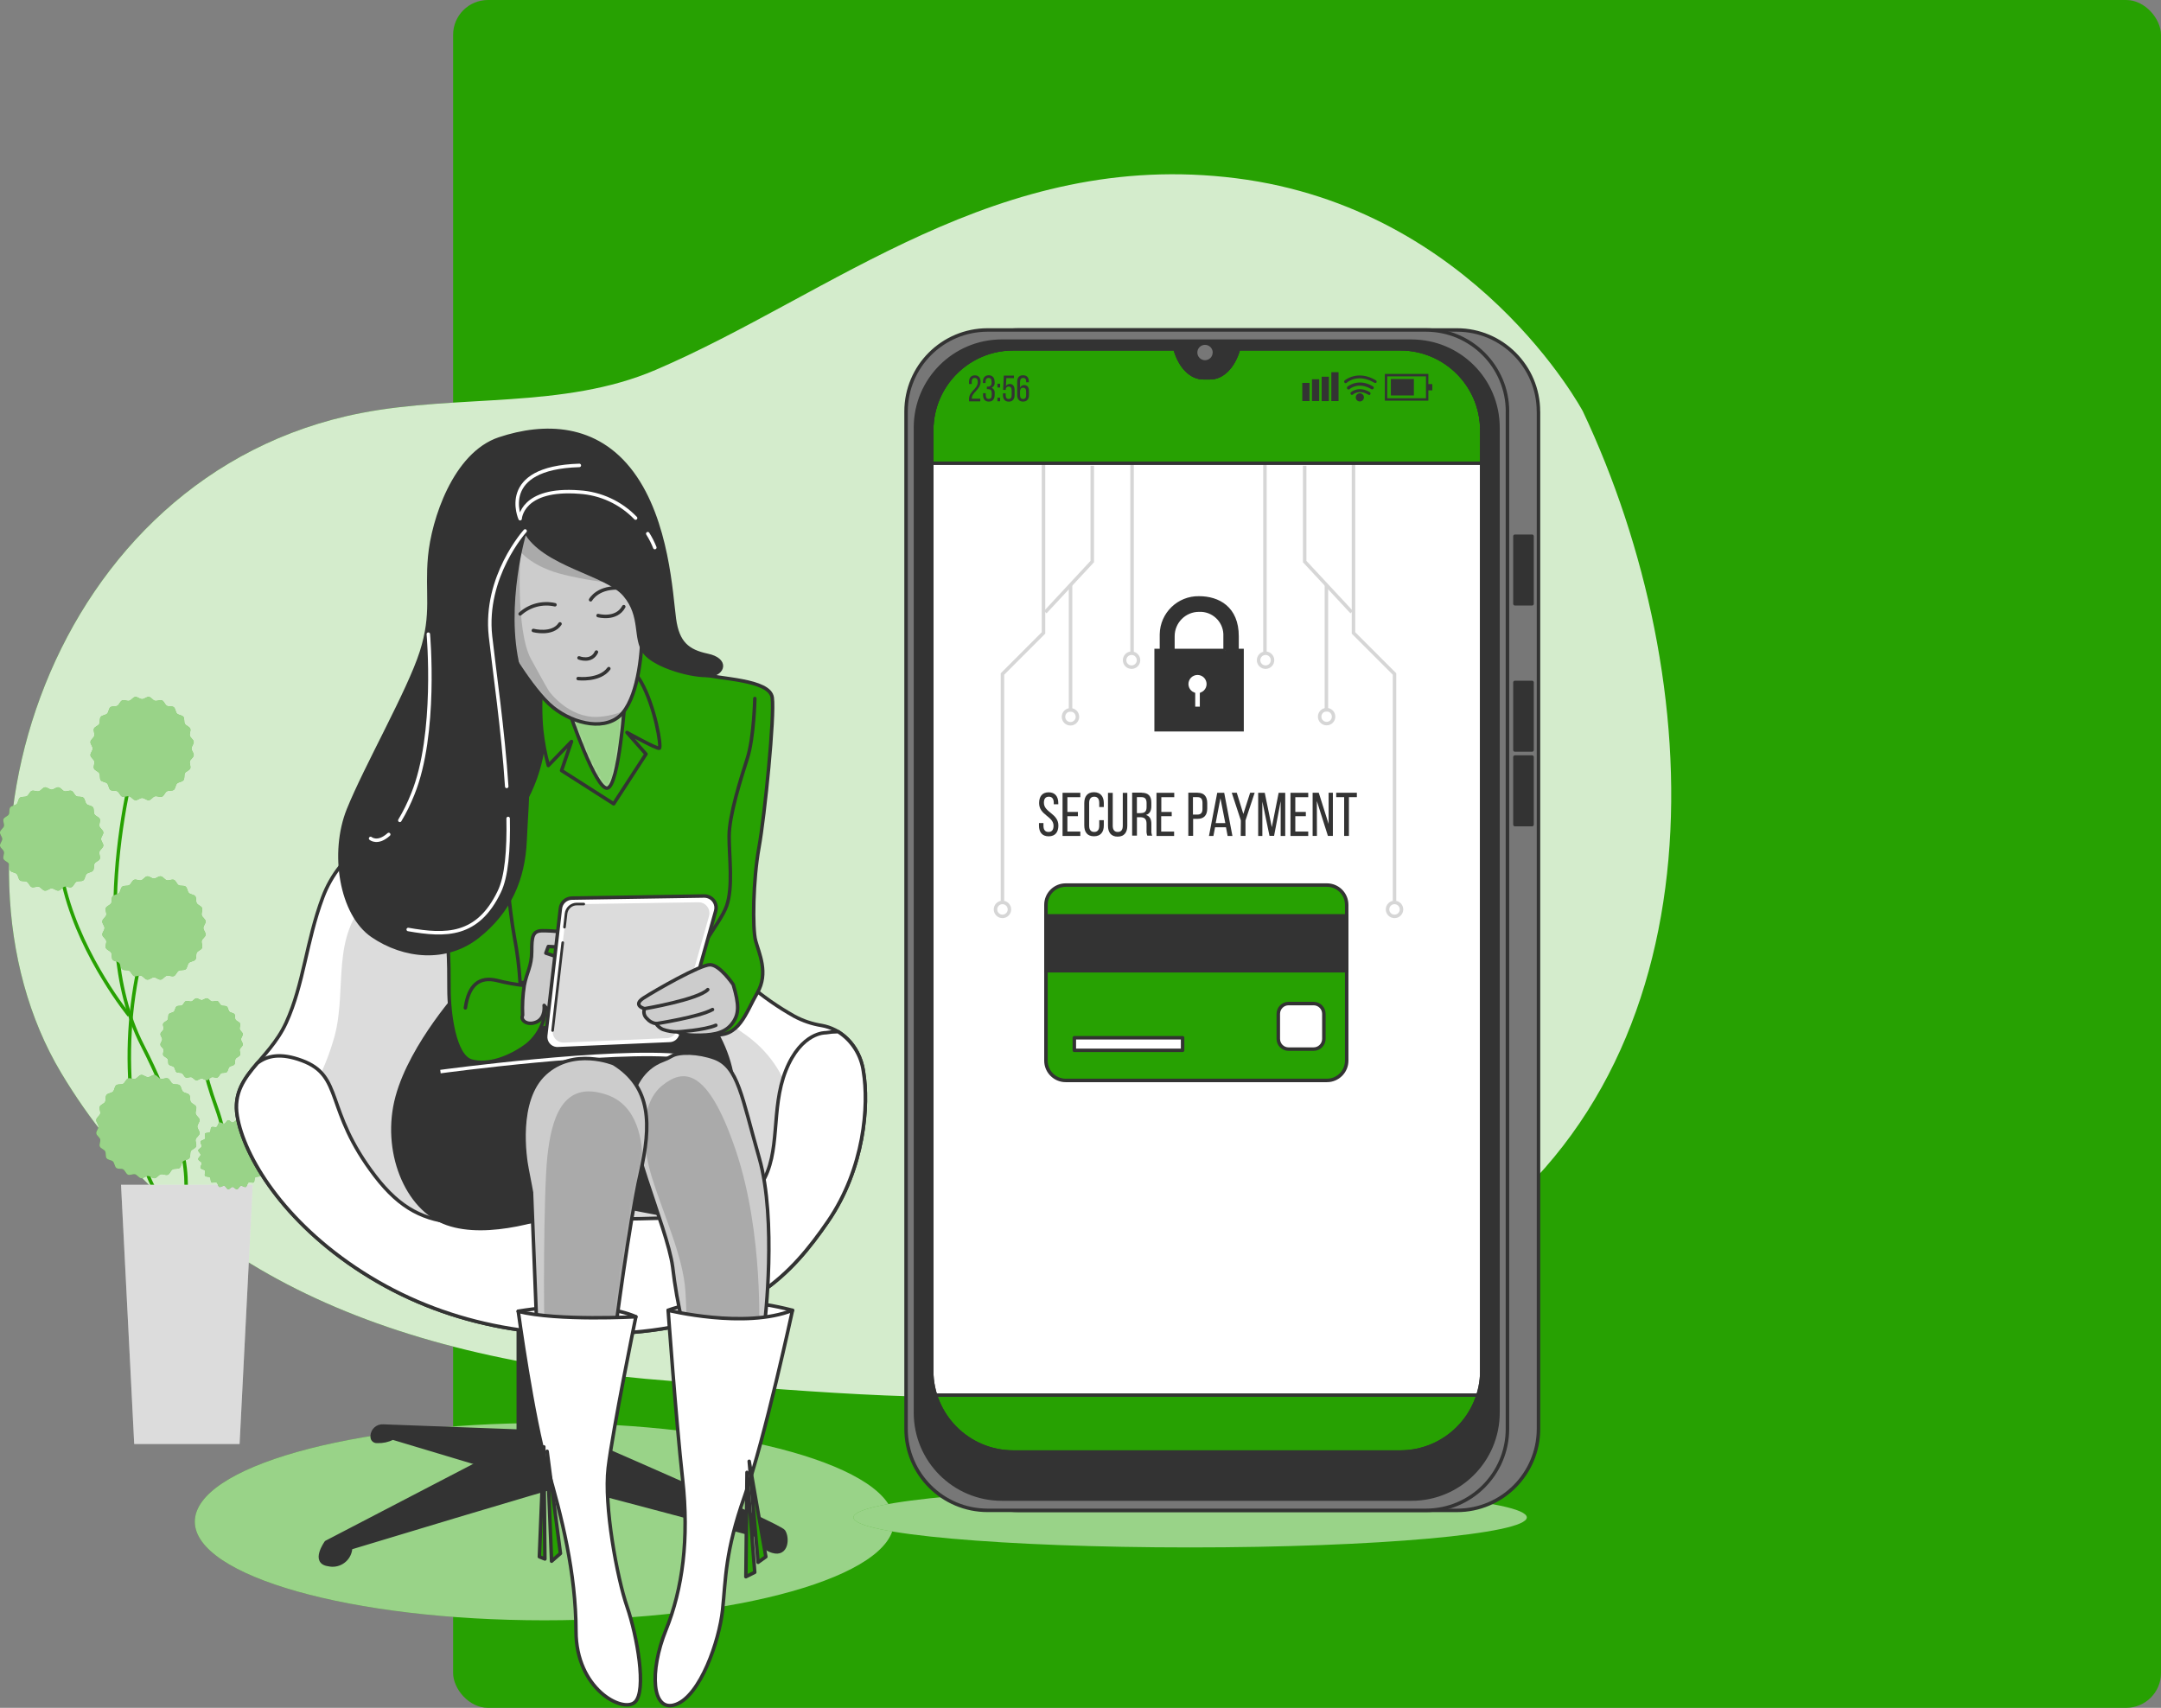 <svg width="620" height="490" viewBox="0 0 620 490" fill="none" xmlns="http://www.w3.org/2000/svg">
<rect x="0" y="0" width="620" height="490" fill="#808080" stroke="none"/>
<rect x="130" width="490" height="490" rx="10" fill="#27A102"/>
<g clip-path="url(#clip0_359_1652)">
<path d="M454.13 118.014C454.13 118.014 423.13 59.773 354.67 51.147C286.211 42.521 238.494 84.58 188.05 106.152C161.676 117.44 131.542 113.057 103.537 118.523C13.99 136.005 -19.737 245.543 17.557 307.836C49.844 361.757 106.747 389.801 193.224 396.274C279.7 402.747 340.425 410.29 417.957 357.413C495.489 304.536 490.29 194.59 454.13 118.014Z" fill="#27A102"/>
<path opacity="0.8" d="M454.13 118.014C454.13 118.014 423.13 59.773 354.67 51.147C286.211 42.521 238.494 84.58 188.05 106.152C161.676 117.44 131.542 113.057 103.537 118.523C13.99 136.005 -19.737 245.543 17.557 307.836C49.844 361.757 106.747 389.801 193.224 396.274C279.7 402.747 340.425 410.29 417.957 357.413C495.489 304.536 490.29 194.59 454.13 118.014Z" fill="white"/>
<path d="M156.184 464.887C211.572 464.887 256.472 452.217 256.472 436.588C256.472 420.959 211.572 408.289 156.184 408.289C100.797 408.289 55.897 420.959 55.897 436.588C55.897 452.217 100.797 464.887 156.184 464.887Z" fill="#27A102"/>
<path opacity="0.53" d="M156.184 464.887C211.572 464.887 256.472 452.217 256.472 436.588C256.472 420.959 211.572 408.289 156.184 408.289C100.797 408.289 55.897 420.959 55.897 436.588C55.897 452.217 100.797 464.887 156.184 464.887Z" fill="white"/>
<path d="M438.051 435.365C438.051 440.117 394.806 443.978 341.458 443.978C288.11 443.978 244.865 440.156 244.865 435.365C244.865 430.574 288.11 426.752 341.458 426.752C394.806 426.752 438.051 430.599 438.051 435.365Z" fill="#27A102"/>
<path opacity="0.53" d="M438.051 435.365C438.051 440.117 394.806 443.978 341.458 443.978C288.11 443.978 244.865 440.156 244.865 435.365C244.865 430.574 288.11 426.752 341.458 426.752C394.806 426.752 438.051 430.599 438.051 435.365Z" fill="white"/>
<path d="M52.686 345.678C52.686 345.678 57.782 332.936 40.798 299.809C23.814 266.681 39.944 213.167 39.944 213.167" stroke="#27A102" stroke-miterlimit="10"/>
<path d="M62.879 349.08C62.879 349.08 68.829 336.338 62.025 317.647C55.221 298.955 57.031 288.341 57.031 288.341" stroke="#27A102" stroke-miterlimit="10"/>
<path d="M37.039 291.336C37.039 291.336 23.801 275.179 18.704 255.66C13.607 236.14 13.607 226.787 13.607 226.787" stroke="#27A102" stroke-miterlimit="10"/>
<path d="M45.041 342.276C45.041 342.276 39.09 334.631 37.396 311.696C36.415 297.681 37.842 283.614 41.639 270.083" stroke="#27A102" stroke-miterlimit="10"/>
<path d="M38.505 414.303H68.74L72.512 339.919H34.721L38.505 414.303Z" fill="white"/>
<path opacity="0.17" d="M38.505 414.303H68.74L72.512 339.919H34.721L38.505 414.303Z" fill="#333333"/>
<path d="M46.022 299.732C46.022 300.242 46.786 300.624 46.914 301.108C47.041 301.592 46.633 302.268 46.825 302.726C47.016 303.185 47.78 303.376 48.099 303.809C48.417 304.243 48.099 305.007 48.43 305.402C48.761 305.797 49.526 305.784 49.883 306.141C50.239 306.498 50.227 307.288 50.622 307.594C51.017 307.899 51.781 307.683 52.214 307.938C52.648 308.192 52.839 308.957 53.297 309.148C53.756 309.339 54.444 308.931 54.928 309.059C55.412 309.186 55.795 309.874 56.291 309.951C56.788 310.027 57.336 309.441 57.846 309.441C58.356 309.441 58.891 310.014 59.388 309.951C59.885 309.887 60.267 309.186 60.751 309.059C61.235 308.931 61.923 309.339 62.382 309.148C62.841 308.957 63.032 308.18 63.465 307.938C63.898 307.696 64.663 307.938 65.058 307.594C65.453 307.25 65.44 306.498 65.797 306.141C66.153 305.784 66.943 305.81 67.249 305.402C67.555 304.994 67.326 304.255 67.581 303.809C67.835 303.363 68.6 303.198 68.855 302.726C69.109 302.255 68.638 301.592 68.778 301.108C68.918 300.624 69.594 300.242 69.657 299.732C69.721 299.222 69.16 298.7 69.16 298.19C69.16 297.681 69.721 297.133 69.657 296.649C69.594 296.165 68.906 295.757 68.778 295.273C68.651 294.788 69.058 294.113 68.867 293.654C68.676 293.196 67.899 293.005 67.593 292.571C67.287 292.138 67.593 291.374 67.262 290.979C66.931 290.584 66.166 290.597 65.809 290.24C65.453 289.883 65.478 289.093 65.07 288.787C64.663 288.481 63.924 288.698 63.478 288.443C63.032 288.188 62.866 287.424 62.395 287.233C61.923 287.042 61.261 287.449 60.764 287.322C60.267 287.195 59.91 286.507 59.4 286.43C58.891 286.354 58.368 286.94 57.859 286.94C57.349 286.94 56.801 286.366 56.304 286.43C55.807 286.494 55.425 287.195 54.941 287.322C54.457 287.449 53.782 287.042 53.323 287.233C52.864 287.424 52.66 288.188 52.227 288.443C51.794 288.698 51.042 288.443 50.634 288.787C50.227 289.131 50.252 289.883 49.895 290.24C49.539 290.597 48.761 290.571 48.456 290.966C48.15 291.361 48.366 292.126 48.111 292.559C47.857 292.992 47.092 293.183 46.837 293.654C46.583 294.126 47.054 294.788 46.927 295.273C46.799 295.757 46.098 296.139 46.035 296.636C45.971 297.133 46.544 297.681 46.544 298.19C46.544 298.7 45.958 299.248 46.022 299.732ZM29.993 266.248C29.993 265.598 29.267 264.974 29.356 264.298C29.445 263.623 30.312 263.177 30.477 262.565C30.643 261.954 30.121 261.1 30.363 260.527C30.605 259.953 31.573 259.699 31.892 259.151C32.21 258.603 31.892 257.647 32.312 257.15C32.733 256.653 33.701 256.666 34.147 256.22C34.593 255.774 34.567 254.78 35.077 254.385C35.587 253.99 36.53 254.283 37.078 253.965C37.625 253.646 37.855 252.691 38.453 252.436C39.052 252.181 39.881 252.716 40.505 252.551C41.129 252.385 41.588 251.506 42.225 251.429C42.862 251.353 43.499 252.066 44.174 252.066C44.85 252.066 45.449 251.34 46.124 251.429C46.799 251.519 47.232 252.385 47.844 252.551C48.456 252.716 49.309 252.194 49.895 252.436C50.481 252.678 50.711 253.646 51.259 253.965C51.807 254.283 52.762 253.965 53.272 254.385C53.782 254.806 53.743 255.774 54.202 256.22C54.661 256.666 55.642 256.641 56.024 257.15C56.406 257.66 56.139 258.603 56.457 259.151C56.776 259.699 57.731 259.928 57.973 260.527C58.215 261.126 57.706 261.954 57.871 262.578C58.037 263.202 58.904 263.661 58.993 264.298C59.082 264.935 58.343 265.572 58.343 266.248C58.343 266.923 59.069 267.522 58.993 268.197C58.916 268.872 58.037 269.306 57.871 269.917C57.706 270.529 58.215 271.382 57.973 271.969C57.731 272.555 56.763 272.784 56.457 273.332C56.151 273.88 56.457 274.835 56.024 275.345C55.591 275.855 54.648 275.816 54.189 276.275C53.73 276.734 53.769 277.715 53.272 278.097C52.775 278.479 51.807 278.212 51.259 278.53C50.711 278.849 50.481 279.805 49.895 280.047C49.309 280.289 48.456 279.779 47.844 279.945C47.232 280.11 46.761 280.977 46.124 281.066C45.487 281.155 44.85 280.416 44.174 280.416C43.499 280.416 42.9 281.142 42.225 281.066C41.55 280.99 41.104 280.11 40.492 279.945C39.881 279.779 39.027 280.289 38.453 280.047C37.88 279.805 37.625 278.836 37.078 278.53C36.53 278.225 35.574 278.53 35.077 278.097C34.58 277.664 34.593 276.721 34.147 276.262C33.701 275.804 32.707 275.842 32.312 275.345C31.917 274.848 32.21 273.88 31.892 273.332C31.573 272.784 30.617 272.555 30.363 271.969C30.108 271.382 30.63 270.529 30.477 269.917C30.325 269.306 29.433 268.834 29.356 268.197C29.28 267.56 29.993 266.948 29.993 266.248ZM28.26 323.227C28.26 322.578 27.547 321.953 27.623 321.278C27.7 320.603 28.579 320.169 28.745 319.558C28.91 318.946 28.388 318.093 28.63 317.506C28.872 316.92 29.904 316.678 30.159 316.13C30.414 315.582 30.159 314.627 30.579 314.13C31 313.633 31.968 313.646 32.414 313.2C32.86 312.754 32.835 311.76 33.344 311.365C33.854 310.97 34.797 311.263 35.345 310.945C35.892 310.626 36.135 309.67 36.721 309.416C37.307 309.161 38.148 309.696 38.772 309.53C39.396 309.365 39.855 308.498 40.492 308.409C41.129 308.32 41.766 309.046 42.442 309.046C43.117 309.046 43.716 308.333 44.391 308.409C45.066 308.486 45.499 309.365 46.111 309.53C46.723 309.696 47.576 309.174 48.163 309.416C48.749 309.658 48.978 310.626 49.526 310.945C50.074 311.263 51.029 310.945 51.539 311.378C52.049 311.811 52.01 312.754 52.469 313.2C52.928 313.646 53.909 313.633 54.291 314.13C54.673 314.627 54.406 315.583 54.724 316.143C55.043 316.704 55.998 316.92 56.253 317.506C56.508 318.093 55.973 318.933 56.139 319.558C56.304 320.182 57.171 320.641 57.26 321.278C57.349 321.915 56.623 322.552 56.623 323.227C56.623 323.903 57.336 324.502 57.26 325.177C57.183 325.852 56.304 326.285 56.139 326.897C55.973 327.508 56.495 328.362 56.253 328.948C56.011 329.534 54.979 329.776 54.724 330.324C54.469 330.872 54.724 331.828 54.291 332.325C53.858 332.822 52.915 332.809 52.469 333.255C52.023 333.701 52.036 334.695 51.539 335.09C51.042 335.485 50.074 335.192 49.526 335.51C48.978 335.829 48.749 336.784 48.163 337.039C47.576 337.294 46.723 336.759 46.111 336.924C45.499 337.09 45.028 337.956 44.391 338.046C43.754 338.135 43.117 337.409 42.442 337.409C41.766 337.409 41.167 338.122 40.492 338.046C39.817 337.969 39.371 337.09 38.772 336.924C38.173 336.759 37.307 337.281 36.721 337.039C36.135 336.797 35.892 335.829 35.345 335.51C34.797 335.192 33.841 335.51 33.344 335.077C32.847 334.644 32.86 333.701 32.414 333.255C31.968 332.809 30.974 332.834 30.579 332.325C30.184 331.815 30.477 330.872 30.159 330.312C29.84 329.751 28.885 329.534 28.63 328.948C28.375 328.362 28.91 327.521 28.745 326.897C28.579 326.273 27.7 325.814 27.623 325.177C27.547 324.54 28.26 323.877 28.26 323.227ZM57.566 331.318C57.566 330.898 56.827 330.426 56.878 330.044C56.929 329.662 57.77 329.356 57.871 328.948C57.973 328.541 57.4 327.903 57.553 327.521C57.706 327.139 58.585 327.088 58.827 326.731C59.069 326.374 58.636 325.585 58.827 325.253C59.018 324.922 59.936 325.113 60.229 324.82C60.522 324.527 60.343 323.661 60.675 323.406C61.006 323.151 61.783 323.559 62.14 323.342C62.497 323.125 62.548 322.272 62.93 322.068C63.312 321.864 63.962 322.488 64.37 322.386C64.777 322.284 65.032 321.444 65.453 321.393C65.873 321.342 66.332 322.068 66.727 322.068C67.122 322.068 67.619 321.342 68.001 321.393C68.383 321.444 68.689 322.272 69.097 322.386C69.504 322.501 70.141 321.902 70.537 322.068C70.931 322.234 70.957 323.1 71.326 323.342C71.696 323.584 72.46 323.164 72.792 323.418C73.123 323.673 72.932 324.514 73.238 324.82C73.543 325.126 74.384 324.922 74.639 325.253C74.894 325.585 74.486 326.362 74.703 326.731C74.919 327.101 75.786 327.126 75.977 327.521C76.168 327.916 75.557 328.553 75.659 328.961C75.76 329.369 76.601 329.624 76.652 330.044C76.703 330.464 75.977 330.923 75.977 331.318C75.977 331.713 76.703 332.223 76.652 332.592C76.601 332.962 75.773 333.28 75.659 333.675C75.544 334.07 76.143 334.733 75.977 335.115C75.811 335.497 74.945 335.548 74.703 335.905C74.461 336.262 74.894 337.039 74.639 337.37C74.384 337.702 73.531 337.523 73.225 337.816C72.919 338.109 73.123 338.963 72.792 339.218C72.46 339.473 71.683 339.078 71.314 339.282C70.944 339.485 70.919 340.365 70.524 340.556C70.129 340.747 69.504 340.122 69.097 340.237C68.689 340.352 68.421 341.167 68.001 341.231C67.581 341.295 67.122 340.543 66.727 340.543C66.332 340.543 65.835 341.282 65.453 341.231C65.07 341.18 64.777 340.339 64.37 340.237C63.962 340.135 63.312 340.709 62.93 340.556C62.548 340.403 62.509 339.524 62.14 339.282C61.77 339.039 61.006 339.473 60.675 339.218C60.343 338.963 60.522 338.109 60.229 337.816C59.936 337.523 59.082 337.702 58.827 337.37C58.572 337.039 58.967 336.262 58.827 335.905C58.687 335.548 57.744 335.497 57.553 335.115C57.362 334.733 57.986 334.083 57.871 333.675C57.757 333.268 56.941 333.013 56.878 332.592C56.814 332.172 57.566 331.751 57.566 331.318ZM26.591 214.772C26.591 214.122 25.865 213.434 25.954 212.81C26.043 212.186 26.91 211.702 27.063 211.09C27.216 210.478 26.719 209.625 26.961 209.051C27.203 208.478 28.235 208.223 28.49 207.675C28.745 207.127 28.49 206.172 28.91 205.675C29.331 205.178 30.299 205.191 30.745 204.745C31.191 204.299 31.165 203.305 31.675 202.91C32.185 202.515 33.128 202.808 33.675 202.49C34.223 202.171 34.453 201.215 35.052 200.961C35.65 200.706 36.479 201.228 37.09 201.062C37.702 200.897 38.173 200.03 38.81 199.954C39.447 199.878 40.084 200.591 40.773 200.591C41.461 200.591 42.047 199.865 42.722 199.954C43.397 200.043 43.83 200.91 44.442 201.062C45.054 201.215 45.907 200.718 46.493 200.961C47.08 201.203 47.309 202.171 47.857 202.49C48.405 202.808 49.36 202.49 49.87 202.91C50.38 203.33 50.341 204.299 50.787 204.745C51.233 205.191 52.24 205.165 52.622 205.675C53.004 206.185 52.724 207.127 53.042 207.675C53.361 208.223 54.317 208.453 54.571 209.051C54.826 209.65 54.304 210.478 54.469 211.09C54.635 211.702 55.502 212.186 55.578 212.823C55.654 213.46 54.941 214.097 54.941 214.772C54.941 215.448 55.667 216.046 55.578 216.722C55.489 217.397 54.622 217.83 54.469 218.442C54.317 219.053 54.813 219.907 54.571 220.493C54.329 221.079 53.297 221.309 53.042 221.857C52.788 222.404 53.042 223.36 52.622 223.87C52.202 224.379 51.246 224.341 50.787 224.8C50.328 225.258 50.367 226.24 49.857 226.622C49.347 227.004 48.405 226.724 47.857 227.055C47.309 227.386 47.08 228.329 46.481 228.571C45.882 228.813 45.054 228.304 44.442 228.469C43.83 228.635 43.359 229.501 42.722 229.591C42.085 229.68 41.448 228.941 40.773 228.941C40.097 228.941 39.498 229.667 38.81 229.578C38.122 229.489 37.702 228.622 37.09 228.469C36.479 228.316 35.625 228.813 35.052 228.571C34.478 228.329 34.223 227.361 33.675 227.042C33.128 226.724 32.172 227.042 31.662 226.622C31.153 226.201 31.191 225.246 30.745 224.787C30.299 224.328 29.292 224.367 28.91 223.87C28.528 223.373 28.808 222.404 28.49 221.857C28.171 221.309 27.216 221.079 26.961 220.493C26.706 219.907 27.228 219.053 27.063 218.442C26.897 217.83 26.031 217.359 25.954 216.722C25.878 216.085 26.591 215.409 26.591 214.772ZM0.637 240.714C0.637 240.077 -0.077 239.44 -0 238.764C0.076 238.089 0.955 237.656 1.121 237.044C1.287 236.433 0.764 235.579 1.006 234.993C1.249 234.407 2.281 234.177 2.535 233.63C2.79 233.082 2.535 232.126 2.956 231.616C3.376 231.107 4.345 231.145 4.791 230.686C5.237 230.228 5.211 229.247 5.721 228.864C6.23 228.482 7.173 228.75 7.721 228.431C8.269 228.113 8.511 227.157 9.097 226.915C9.683 226.673 10.524 227.182 11.149 227.017C11.773 226.851 12.232 225.985 12.869 225.896C13.506 225.806 14.143 226.545 14.818 226.545C15.493 226.545 16.092 225.819 16.768 225.896C17.443 225.972 17.876 226.851 18.488 227.017C19.099 227.182 19.953 226.673 20.539 226.915C21.125 227.157 21.355 228.125 21.902 228.431C22.45 228.737 23.406 228.431 23.916 228.864C24.425 229.298 24.4 230.24 24.846 230.699C25.292 231.158 26.285 231.12 26.668 231.616C27.05 232.113 26.782 233.082 27.101 233.63C27.419 234.177 28.375 234.407 28.63 234.993C28.885 235.579 28.35 236.433 28.515 237.044C28.681 237.656 29.547 238.127 29.637 238.764C29.726 239.401 28.999 240.039 28.999 240.714C28.999 241.389 29.713 242.052 29.637 242.663C29.56 243.275 28.681 243.785 28.515 244.396C28.35 245.008 28.872 245.861 28.63 246.435C28.388 247.008 27.356 247.263 27.101 247.811C26.846 248.359 27.101 249.314 26.668 249.811C26.235 250.308 25.292 250.295 24.846 250.741C24.4 251.187 24.413 252.181 23.916 252.576C23.419 252.971 22.463 252.678 21.902 252.997C21.342 253.315 21.125 254.271 20.539 254.526C19.953 254.78 19.099 254.245 18.488 254.411C17.876 254.576 17.405 255.456 16.768 255.532C16.131 255.609 15.493 254.895 14.818 254.895C14.143 254.895 13.544 255.621 12.869 255.532C12.193 255.443 11.748 254.576 11.149 254.411C10.55 254.245 9.683 254.768 9.097 254.526C8.511 254.283 8.269 253.315 7.721 252.997C7.173 252.678 6.218 252.997 5.721 252.576C5.224 252.156 5.237 251.187 4.791 250.741C4.345 250.295 3.351 250.321 2.956 249.811C2.561 249.302 2.854 248.359 2.535 247.811C2.217 247.263 1.261 247.034 1.006 246.435C0.752 245.836 1.287 245.008 1.121 244.383C0.955 243.759 0.076 243.3 -0 242.663C-0.077 242.026 0.637 241.364 0.637 240.714Z" fill="#27A102"/>
<path opacity="0.53" d="M46.022 299.732C46.022 300.242 46.786 300.624 46.914 301.108C47.041 301.592 46.633 302.268 46.825 302.726C47.016 303.185 47.78 303.376 48.099 303.809C48.417 304.243 48.099 305.007 48.43 305.402C48.761 305.797 49.526 305.784 49.883 306.141C50.239 306.498 50.227 307.288 50.622 307.594C51.017 307.899 51.781 307.683 52.214 307.938C52.648 308.192 52.839 308.957 53.297 309.148C53.756 309.339 54.444 308.931 54.928 309.059C55.412 309.186 55.795 309.874 56.291 309.951C56.788 310.027 57.336 309.441 57.846 309.441C58.356 309.441 58.891 310.014 59.388 309.951C59.885 309.887 60.267 309.186 60.751 309.059C61.235 308.931 61.923 309.339 62.382 309.148C62.841 308.957 63.032 308.18 63.465 307.938C63.898 307.696 64.663 307.938 65.058 307.594C65.453 307.25 65.44 306.498 65.797 306.141C66.153 305.784 66.943 305.81 67.249 305.402C67.555 304.994 67.326 304.255 67.581 303.809C67.835 303.363 68.6 303.198 68.855 302.726C69.109 302.255 68.638 301.592 68.778 301.108C68.918 300.624 69.594 300.242 69.657 299.732C69.721 299.222 69.16 298.7 69.16 298.19C69.16 297.681 69.721 297.133 69.657 296.649C69.594 296.165 68.906 295.757 68.778 295.273C68.651 294.788 69.058 294.113 68.867 293.654C68.676 293.196 67.899 293.005 67.593 292.571C67.287 292.138 67.593 291.374 67.262 290.979C66.931 290.584 66.166 290.597 65.809 290.24C65.453 289.883 65.478 289.093 65.07 288.787C64.663 288.481 63.924 288.698 63.478 288.443C63.032 288.188 62.866 287.424 62.395 287.233C61.923 287.042 61.261 287.449 60.764 287.322C60.267 287.195 59.91 286.507 59.4 286.43C58.891 286.354 58.368 286.94 57.859 286.94C57.349 286.94 56.801 286.366 56.304 286.43C55.807 286.494 55.425 287.195 54.941 287.322C54.457 287.449 53.782 287.042 53.323 287.233C52.864 287.424 52.66 288.188 52.227 288.443C51.794 288.698 51.042 288.443 50.634 288.787C50.227 289.131 50.252 289.883 49.895 290.24C49.539 290.597 48.761 290.571 48.456 290.966C48.15 291.361 48.366 292.126 48.111 292.559C47.857 292.992 47.092 293.183 46.837 293.654C46.583 294.126 47.054 294.788 46.927 295.273C46.799 295.757 46.098 296.139 46.035 296.636C45.971 297.133 46.544 297.681 46.544 298.19C46.544 298.7 45.958 299.248 46.022 299.732ZM29.993 266.248C29.993 265.598 29.267 264.974 29.356 264.298C29.445 263.623 30.312 263.177 30.477 262.565C30.643 261.954 30.121 261.1 30.363 260.527C30.605 259.953 31.573 259.699 31.892 259.151C32.21 258.603 31.892 257.647 32.312 257.15C32.733 256.653 33.701 256.666 34.147 256.22C34.593 255.774 34.567 254.78 35.077 254.385C35.587 253.99 36.53 254.283 37.078 253.965C37.625 253.646 37.855 252.691 38.453 252.436C39.052 252.181 39.881 252.716 40.505 252.551C41.129 252.385 41.588 251.506 42.225 251.429C42.862 251.353 43.499 252.066 44.174 252.066C44.85 252.066 45.449 251.34 46.124 251.429C46.799 251.519 47.232 252.385 47.844 252.551C48.456 252.716 49.309 252.194 49.895 252.436C50.481 252.678 50.711 253.646 51.259 253.965C51.807 254.283 52.762 253.965 53.272 254.385C53.782 254.806 53.743 255.774 54.202 256.22C54.661 256.666 55.642 256.641 56.024 257.15C56.406 257.66 56.139 258.603 56.457 259.151C56.776 259.699 57.731 259.928 57.973 260.527C58.215 261.126 57.706 261.954 57.871 262.578C58.037 263.202 58.904 263.661 58.993 264.298C59.082 264.935 58.343 265.572 58.343 266.248C58.343 266.923 59.069 267.522 58.993 268.197C58.916 268.872 58.037 269.306 57.871 269.917C57.706 270.529 58.215 271.382 57.973 271.969C57.731 272.555 56.763 272.784 56.457 273.332C56.151 273.88 56.457 274.835 56.024 275.345C55.591 275.855 54.648 275.816 54.189 276.275C53.73 276.734 53.769 277.715 53.272 278.097C52.775 278.479 51.807 278.212 51.259 278.53C50.711 278.849 50.481 279.805 49.895 280.047C49.309 280.289 48.456 279.779 47.844 279.945C47.232 280.11 46.761 280.977 46.124 281.066C45.487 281.155 44.85 280.416 44.174 280.416C43.499 280.416 42.9 281.142 42.225 281.066C41.55 280.99 41.104 280.11 40.492 279.945C39.881 279.779 39.027 280.289 38.453 280.047C37.88 279.805 37.625 278.836 37.078 278.53C36.53 278.225 35.574 278.53 35.077 278.097C34.58 277.664 34.593 276.721 34.147 276.262C33.701 275.804 32.707 275.842 32.312 275.345C31.917 274.848 32.21 273.88 31.892 273.332C31.573 272.784 30.617 272.555 30.363 271.969C30.108 271.382 30.63 270.529 30.477 269.917C30.325 269.306 29.433 268.834 29.356 268.197C29.28 267.56 29.993 266.948 29.993 266.248ZM28.26 323.227C28.26 322.578 27.547 321.953 27.623 321.278C27.7 320.603 28.579 320.169 28.745 319.558C28.91 318.946 28.388 318.093 28.63 317.506C28.872 316.92 29.904 316.678 30.159 316.13C30.414 315.582 30.159 314.627 30.579 314.13C31 313.633 31.968 313.646 32.414 313.2C32.86 312.754 32.835 311.76 33.344 311.365C33.854 310.97 34.797 311.263 35.345 310.945C35.892 310.626 36.135 309.67 36.721 309.416C37.307 309.161 38.148 309.696 38.772 309.53C39.396 309.365 39.855 308.498 40.492 308.409C41.129 308.32 41.766 309.046 42.442 309.046C43.117 309.046 43.716 308.333 44.391 308.409C45.066 308.486 45.499 309.365 46.111 309.53C46.723 309.696 47.576 309.174 48.163 309.416C48.749 309.658 48.978 310.626 49.526 310.945C50.074 311.263 51.029 310.945 51.539 311.378C52.049 311.811 52.01 312.754 52.469 313.2C52.928 313.646 53.909 313.633 54.291 314.13C54.673 314.627 54.406 315.583 54.724 316.143C55.043 316.704 55.998 316.92 56.253 317.506C56.508 318.093 55.973 318.933 56.139 319.558C56.304 320.182 57.171 320.641 57.26 321.278C57.349 321.915 56.623 322.552 56.623 323.227C56.623 323.903 57.336 324.502 57.26 325.177C57.183 325.852 56.304 326.285 56.139 326.897C55.973 327.508 56.495 328.362 56.253 328.948C56.011 329.534 54.979 329.776 54.724 330.324C54.469 330.872 54.724 331.828 54.291 332.325C53.858 332.822 52.915 332.809 52.469 333.255C52.023 333.701 52.036 334.695 51.539 335.09C51.042 335.485 50.074 335.192 49.526 335.51C48.978 335.829 48.749 336.784 48.163 337.039C47.576 337.294 46.723 336.759 46.111 336.924C45.499 337.09 45.028 337.956 44.391 338.046C43.754 338.135 43.117 337.409 42.442 337.409C41.766 337.409 41.167 338.122 40.492 338.046C39.817 337.969 39.371 337.09 38.772 336.924C38.173 336.759 37.307 337.281 36.721 337.039C36.135 336.797 35.892 335.829 35.345 335.51C34.797 335.192 33.841 335.51 33.344 335.077C32.847 334.644 32.86 333.701 32.414 333.255C31.968 332.809 30.974 332.834 30.579 332.325C30.184 331.815 30.477 330.872 30.159 330.312C29.84 329.751 28.885 329.534 28.63 328.948C28.375 328.362 28.91 327.521 28.745 326.897C28.579 326.273 27.7 325.814 27.623 325.177C27.547 324.54 28.26 323.877 28.26 323.227ZM57.566 331.318C57.566 330.898 56.827 330.426 56.878 330.044C56.929 329.662 57.77 329.356 57.871 328.948C57.973 328.541 57.4 327.903 57.553 327.521C57.706 327.139 58.585 327.088 58.827 326.731C59.069 326.374 58.636 325.585 58.827 325.253C59.018 324.922 59.936 325.113 60.229 324.82C60.522 324.527 60.343 323.661 60.675 323.406C61.006 323.151 61.783 323.559 62.14 323.342C62.497 323.125 62.548 322.272 62.93 322.068C63.312 321.864 63.962 322.488 64.37 322.386C64.777 322.284 65.032 321.444 65.453 321.393C65.873 321.342 66.332 322.068 66.727 322.068C67.122 322.068 67.619 321.342 68.001 321.393C68.383 321.444 68.689 322.272 69.097 322.386C69.504 322.501 70.141 321.902 70.537 322.068C70.931 322.234 70.957 323.1 71.326 323.342C71.696 323.584 72.46 323.164 72.792 323.418C73.123 323.673 72.932 324.514 73.238 324.82C73.543 325.126 74.384 324.922 74.639 325.253C74.894 325.585 74.486 326.362 74.703 326.731C74.919 327.101 75.786 327.126 75.977 327.521C76.168 327.916 75.557 328.553 75.659 328.961C75.76 329.369 76.601 329.624 76.652 330.044C76.703 330.464 75.977 330.923 75.977 331.318C75.977 331.713 76.703 332.223 76.652 332.592C76.601 332.962 75.773 333.28 75.659 333.675C75.544 334.07 76.143 334.733 75.977 335.115C75.811 335.497 74.945 335.548 74.703 335.905C74.461 336.262 74.894 337.039 74.639 337.37C74.384 337.702 73.531 337.523 73.225 337.816C72.919 338.109 73.123 338.963 72.792 339.218C72.46 339.473 71.683 339.078 71.314 339.282C70.944 339.485 70.919 340.365 70.524 340.556C70.129 340.747 69.504 340.122 69.097 340.237C68.689 340.352 68.421 341.167 68.001 341.231C67.581 341.295 67.122 340.543 66.727 340.543C66.332 340.543 65.835 341.282 65.453 341.231C65.07 341.18 64.777 340.339 64.37 340.237C63.962 340.135 63.312 340.709 62.93 340.556C62.548 340.403 62.509 339.524 62.14 339.282C61.77 339.039 61.006 339.473 60.675 339.218C60.343 338.963 60.522 338.109 60.229 337.816C59.936 337.523 59.082 337.702 58.827 337.37C58.572 337.039 58.967 336.262 58.827 335.905C58.687 335.548 57.744 335.497 57.553 335.115C57.362 334.733 57.986 334.083 57.871 333.675C57.757 333.268 56.941 333.013 56.878 332.592C56.814 332.172 57.566 331.751 57.566 331.318ZM26.591 214.772C26.591 214.122 25.865 213.434 25.954 212.81C26.043 212.186 26.91 211.702 27.063 211.09C27.216 210.478 26.719 209.625 26.961 209.051C27.203 208.478 28.235 208.223 28.49 207.675C28.745 207.127 28.49 206.172 28.91 205.675C29.331 205.178 30.299 205.191 30.745 204.745C31.191 204.299 31.165 203.305 31.675 202.91C32.185 202.515 33.128 202.808 33.675 202.49C34.223 202.171 34.453 201.215 35.052 200.961C35.65 200.706 36.479 201.228 37.09 201.062C37.702 200.897 38.173 200.03 38.81 199.954C39.447 199.878 40.084 200.591 40.773 200.591C41.461 200.591 42.047 199.865 42.722 199.954C43.397 200.043 43.83 200.91 44.442 201.062C45.054 201.215 45.907 200.718 46.493 200.961C47.08 201.203 47.309 202.171 47.857 202.49C48.405 202.808 49.36 202.49 49.87 202.91C50.38 203.33 50.341 204.299 50.787 204.745C51.233 205.191 52.24 205.165 52.622 205.675C53.004 206.185 52.724 207.127 53.042 207.675C53.361 208.223 54.317 208.453 54.571 209.051C54.826 209.65 54.304 210.478 54.469 211.09C54.635 211.702 55.502 212.186 55.578 212.823C55.654 213.46 54.941 214.097 54.941 214.772C54.941 215.448 55.667 216.046 55.578 216.722C55.489 217.397 54.622 217.83 54.469 218.442C54.317 219.053 54.813 219.907 54.571 220.493C54.329 221.079 53.297 221.309 53.042 221.857C52.788 222.404 53.042 223.36 52.622 223.87C52.202 224.379 51.246 224.341 50.787 224.8C50.328 225.258 50.367 226.24 49.857 226.622C49.347 227.004 48.405 226.724 47.857 227.055C47.309 227.386 47.08 228.329 46.481 228.571C45.882 228.813 45.054 228.304 44.442 228.469C43.83 228.635 43.359 229.501 42.722 229.591C42.085 229.68 41.448 228.941 40.773 228.941C40.097 228.941 39.498 229.667 38.81 229.578C38.122 229.489 37.702 228.622 37.09 228.469C36.479 228.316 35.625 228.813 35.052 228.571C34.478 228.329 34.223 227.361 33.675 227.042C33.128 226.724 32.172 227.042 31.662 226.622C31.153 226.201 31.191 225.246 30.745 224.787C30.299 224.328 29.292 224.367 28.91 223.87C28.528 223.373 28.808 222.404 28.49 221.857C28.171 221.309 27.216 221.079 26.961 220.493C26.706 219.907 27.228 219.053 27.063 218.442C26.897 217.83 26.031 217.359 25.954 216.722C25.878 216.085 26.591 215.409 26.591 214.772ZM0.637 240.714C0.637 240.077 -0.077 239.44 -0 238.764C0.076 238.089 0.955 237.656 1.121 237.044C1.287 236.433 0.764 235.579 1.006 234.993C1.249 234.407 2.281 234.177 2.535 233.63C2.79 233.082 2.535 232.126 2.956 231.616C3.376 231.107 4.345 231.145 4.791 230.686C5.237 230.228 5.211 229.247 5.721 228.864C6.23 228.482 7.173 228.75 7.721 228.431C8.269 228.113 8.511 227.157 9.097 226.915C9.683 226.673 10.524 227.182 11.149 227.017C11.773 226.851 12.232 225.985 12.869 225.896C13.506 225.806 14.143 226.545 14.818 226.545C15.493 226.545 16.092 225.819 16.768 225.896C17.443 225.972 17.876 226.851 18.488 227.017C19.099 227.182 19.953 226.673 20.539 226.915C21.125 227.157 21.355 228.125 21.902 228.431C22.45 228.737 23.406 228.431 23.916 228.864C24.425 229.298 24.4 230.24 24.846 230.699C25.292 231.158 26.285 231.12 26.668 231.616C27.05 232.113 26.782 233.082 27.101 233.63C27.419 234.177 28.375 234.407 28.63 234.993C28.885 235.579 28.35 236.433 28.515 237.044C28.681 237.656 29.547 238.127 29.637 238.764C29.726 239.401 28.999 240.039 28.999 240.714C28.999 241.389 29.713 242.052 29.637 242.663C29.56 243.275 28.681 243.785 28.515 244.396C28.35 245.008 28.872 245.861 28.63 246.435C28.388 247.008 27.356 247.263 27.101 247.811C26.846 248.359 27.101 249.314 26.668 249.811C26.235 250.308 25.292 250.295 24.846 250.741C24.4 251.187 24.413 252.181 23.916 252.576C23.419 252.971 22.463 252.678 21.902 252.997C21.342 253.315 21.125 254.271 20.539 254.526C19.953 254.78 19.099 254.245 18.488 254.411C17.876 254.576 17.405 255.456 16.768 255.532C16.131 255.609 15.493 254.895 14.818 254.895C14.143 254.895 13.544 255.621 12.869 255.532C12.193 255.443 11.748 254.576 11.149 254.411C10.55 254.245 9.683 254.768 9.097 254.526C8.511 254.283 8.269 253.315 7.721 252.997C7.173 252.678 6.218 252.997 5.721 252.576C5.224 252.156 5.237 251.187 4.791 250.741C4.345 250.295 3.351 250.321 2.956 249.811C2.561 249.302 2.854 248.359 2.535 247.811C2.217 247.263 1.261 247.034 1.006 246.435C0.752 245.836 1.287 245.008 1.121 244.383C0.955 243.759 0.076 243.3 -0 242.663C-0.077 242.026 0.637 241.364 0.637 240.714Z" fill="white"/>
<path d="M150.285 410.659L109.908 409.156C108.277 409.066 106.875 410.302 106.786 411.933C106.786 412.048 106.786 412.15 106.786 412.265C106.786 412.965 107.347 413.539 108.048 413.551C108.111 413.551 108.175 413.551 108.239 413.551C109.78 413.615 111.309 413.284 112.698 412.596L144.552 422.152C144.552 422.152 155.063 424.687 150.285 410.672V410.659Z" fill="#333333" stroke="#333333" stroke-linecap="round" stroke-linejoin="round"/>
<path d="M148.693 376.257V413.844L93.586 442.513C93.586 442.513 89.445 448.246 94.223 448.883C97.001 449.546 99.791 447.839 100.454 445.061C100.53 444.755 100.568 444.437 100.594 444.105C100.594 444.105 160.479 425.949 161.753 425.949C163.027 425.949 219.726 441.239 219.726 441.239C219.726 441.239 217.497 443.787 221.638 445.061C225.779 446.335 226.097 441.239 224.823 439.327C223.549 437.416 163.027 411.296 163.027 411.296V377.213L148.693 376.257Z" fill="#333333" stroke="#333333" stroke-linecap="round" stroke-linejoin="round"/>
<path d="M235.755 294.228C233.016 293.795 230.366 292.903 227.919 291.59C223.192 288.94 218.745 285.819 214.63 282.289C204.093 273.319 193.9 254.895 184.981 245.02C176.062 235.146 158.861 229.731 134.333 232.279C109.806 234.827 97.383 244.702 92.605 257.443C87.827 270.185 87.19 282.289 82.094 293.438C76.997 304.587 66.167 308.728 68.078 320.195C69.989 331.662 81.138 350.456 104.073 365.108C127.007 379.761 154.083 385.176 184.344 381.991C214.605 378.806 227.027 365.746 237.539 350.456C248.051 335.166 249.325 317.01 247.732 307.453C246.407 299.324 240.903 295.12 235.755 294.228Z" fill="white" stroke="#333333" stroke-linecap="round" stroke-linejoin="round"/>
<path opacity="0.17" d="M119.616 248.397C114.545 250.639 109.933 253.761 105.983 257.647C94.796 268.528 99.612 283.551 96.032 297.146C94.732 301.873 92.936 306.46 90.693 310.817C90.693 310.817 95.076 338.135 112.634 348.863C130.192 359.591 158.503 366.905 182.368 362.509C206.233 358.113 218.936 345.448 224.784 334.72C230.633 323.992 228.148 306.447 213.011 296.254C197.874 286.061 188.14 265.534 174.481 255.787C158.223 244.116 137.059 240.688 119.616 248.397Z" fill="#333333"/>
<path d="M240.456 295.999C239.272 296.012 238.099 296.114 236.927 296.305C236.927 296.305 229.919 295.986 225.46 307.135C221 318.284 224.186 330.707 218.452 339.626C212.718 348.545 208.259 349.5 171.627 349.819C134.996 350.137 122.254 356.508 107.602 337.396C92.949 318.284 98.683 308.728 86.578 304.268C80.602 302.064 76.729 302.816 73.837 305.02C70.014 309.467 66.969 313.633 68.065 320.195C69.976 331.662 81.125 350.456 104.059 365.108C126.994 379.761 154.07 385.176 184.33 381.991C214.591 378.805 227.014 365.746 237.526 350.456C248.038 335.166 249.312 317.01 247.719 307.453C247.12 302.752 244.457 298.547 240.456 295.999Z" fill="white"/>
<path d="M240.456 295.999C239.272 296.012 238.099 296.114 236.927 296.305C236.927 296.305 229.919 295.986 225.46 307.135C221 318.284 224.186 330.707 218.452 339.626C212.718 348.545 208.259 349.5 171.627 349.819C134.996 350.137 122.254 356.508 107.602 337.396C92.949 318.284 98.683 308.728 86.578 304.268C80.602 302.064 76.729 302.816 73.837 305.02C70.014 309.467 66.969 313.633 68.065 320.195C69.976 331.662 81.125 350.456 104.059 365.108C126.994 379.761 154.07 385.176 184.33 381.991C214.591 378.805 227.014 365.746 237.526 350.456C248.038 335.166 249.312 317.01 247.719 307.453C247.12 302.752 244.457 298.547 240.456 295.999Z" stroke="#333333" stroke-linecap="round" stroke-linejoin="round"/>
<path d="M132.74 283.512C132.74 283.512 118.088 299.439 113.947 314.729C109.806 330.019 116.495 346.901 128.281 351.042C140.067 355.183 157.268 349.449 165.231 346.264C173.194 343.079 184.98 348.812 198.04 349.131C211.1 349.449 213.011 323.38 209.852 307.721C206.692 292.062 192.651 278.097 178.954 275.867C165.257 273.638 139.774 274.963 132.74 283.512Z" fill="#333333" stroke="#333333" stroke-linecap="round" stroke-linejoin="round"/>
<path d="M181.578 185.403C181.578 185.403 194.193 191.596 200.385 193.252C206.577 194.908 220.848 194.921 221.561 200.158C222.275 205.395 219.421 233.948 217.739 243.224C216.057 252.5 215.84 266.311 216.783 269.879C217.726 273.447 220.606 279.155 217.267 284.876C213.929 290.597 212.031 297.961 204.411 296.763C196.792 295.566 194.893 290.1 194.893 290.1L148.502 295.821C148.502 295.821 144.921 277.014 140.857 260.361C136.792 243.708 128.485 219.907 129.198 208.491C129.912 197.074 144.667 189.926 154.898 186.601C165.129 183.275 181.578 185.403 181.578 185.403Z" fill="#27A102"/>
<mask id="mask0_359_1652" style="mask-type:luminance" maskUnits="userSpaceOnUse" x="129" y="184" width="93" height="113">
<path d="M181.578 185.403C181.578 185.403 194.193 191.596 200.385 193.252C206.577 194.908 220.848 194.921 221.561 200.158C222.275 205.395 219.421 233.948 217.739 243.224C216.057 252.5 215.84 266.311 216.783 269.879C217.726 273.447 220.606 279.155 217.267 284.876C213.929 290.597 212.031 297.961 204.411 296.763C196.792 295.566 194.893 290.1 194.893 290.1L148.502 295.821C148.502 295.821 144.921 277.014 140.857 260.361C136.792 243.708 128.485 219.907 129.198 208.491C129.912 197.074 144.667 189.926 154.898 186.601C165.129 183.275 181.578 185.403 181.578 185.403Z" fill="white"/>
</mask>
<g mask="url(#mask0_359_1652)">
<path d="M216.566 200.413C216.566 200.413 216.324 211.587 214.426 217.537C212.527 223.487 209.189 233.961 209.189 239.911C209.189 245.861 210.374 254.424 208.475 259.902C206.577 265.381 198.002 273.918 198.002 282.264" stroke="#333333" stroke-linecap="round" stroke-linejoin="round"/>
</g>
<path d="M181.578 185.403C181.578 185.403 194.193 191.596 200.385 193.252C206.577 194.908 220.848 194.921 221.561 200.158C222.275 205.395 219.421 233.948 217.739 243.224C216.057 252.5 215.84 266.311 216.783 269.879C217.726 273.447 220.606 279.155 217.267 284.876C213.929 290.597 212.031 297.961 204.411 296.763C196.792 295.566 194.893 290.1 194.893 290.1L148.502 295.821C148.502 295.821 144.921 277.014 140.857 260.361C136.792 243.708 128.485 219.907 129.198 208.491C129.912 197.074 144.667 189.926 154.898 186.601C165.129 183.275 181.578 185.403 181.578 185.403Z" stroke="#333333" stroke-linecap="round" stroke-linejoin="round"/>
<path d="M144.704 244.192C144.704 244.192 146.131 261.087 147.558 268.707C148.399 273.103 148.96 277.549 149.227 282.022C149.227 282.022 154.936 280.837 156.121 285.36C157.42 290.762 155.471 296.419 151.126 299.872C146.361 303.44 139.939 305.823 135.186 304.396C130.434 302.968 128.816 291.068 128.816 283.691C128.816 276.313 128.816 266.796 126.675 261.329C124.535 255.863 130.663 238 144.704 244.192Z" fill="#27A102"/>
<path d="M144.704 244.192C144.704 244.192 146.131 261.087 147.558 268.707C148.399 273.103 148.96 277.549 149.227 282.022C149.227 282.022 154.936 280.837 156.121 285.36C157.42 290.762 155.471 296.419 151.126 299.872C146.361 303.44 139.939 305.823 135.186 304.396C130.434 302.968 128.816 291.068 128.816 283.691C128.816 276.313 128.816 266.796 126.675 261.329C124.535 255.863 130.663 238 144.704 244.192Z" stroke="#333333" stroke-linecap="round" stroke-linejoin="round"/>
<path d="M150.413 282.735C147.763 282.442 145.138 281.971 142.564 281.308C137.557 280.123 134.473 282.506 133.518 289.17" stroke="#333333" stroke-linecap="round" stroke-linejoin="round"/>
<path d="M158.032 195.596C158.032 195.596 157.319 206.07 155.65 215.346C154.758 220.735 152.898 225.908 150.171 230.635C150.171 230.635 150.171 209.459 146.845 199.228C143.52 188.996 144.705 181.619 149.699 183.938C154.694 186.257 158.032 195.596 158.032 195.596Z" fill="#333333" stroke="#333333" stroke-linecap="round" stroke-linejoin="round"/>
<path d="M155.407 196.361C155 200.718 155 205.089 155.407 209.446C155.777 212.887 156.414 216.301 157.319 219.639L163.97 212.746L161.116 221.079L176.061 230.623L185.337 216.352L179.884 210.16C179.884 210.16 188.446 214.925 189.159 214.683C189.873 214.441 187.974 202.783 183.923 195.647C179.871 188.512 168.455 184.18 164.645 185.454C160.835 186.728 154.694 192.793 155.407 196.361Z" fill="#27A102" stroke="#333333" stroke-linecap="round" stroke-linejoin="round"/>
<path d="M163.319 204.222C163.319 204.222 170.964 226.826 174.277 226.112C177.59 225.399 179.272 201.126 179.272 201.126C174.608 204.312 168.836 205.433 163.319 204.222Z" fill="white"/>
<mask id="mask1_359_1652" style="mask-type:luminance" maskUnits="userSpaceOnUse" x="163" y="201" width="17" height="26">
<path d="M163.319 204.222C163.319 204.222 170.964 226.826 174.277 226.112C177.59 225.399 179.272 201.126 179.272 201.126C174.608 204.312 168.836 205.433 163.319 204.222Z" fill="white"/>
</mask>
<g mask="url(#mask1_359_1652)">
<path d="M163.319 204.222C163.319 204.222 170.964 226.826 174.277 226.112C177.59 225.399 179.272 201.126 179.272 201.126C174.608 204.312 168.836 205.433 163.319 204.222Z" fill="#27A102"/>
<path opacity="0.53" d="M163.319 204.222C163.319 204.222 170.964 226.826 174.277 226.112C177.59 225.399 179.272 201.126 179.272 201.126C174.608 204.312 168.836 205.433 163.319 204.222Z" fill="white"/>
</g>
<path d="M163.319 204.222C163.319 204.222 170.964 226.826 174.277 226.112C177.59 225.399 179.272 201.126 179.272 201.126C174.608 204.312 168.836 205.433 163.319 204.222Z" stroke="#333333" stroke-linecap="round" stroke-linejoin="round"/>
<path d="M143.749 182.562C143.749 182.562 152.235 197.852 158.746 203.025C164.811 207.854 174.214 209.931 178.724 204.452C183.235 198.973 184.445 186.614 184.203 178.752C183.961 170.891 178.253 165.667 171.831 159.245C165.409 152.823 155.649 144.49 149.228 148.772C142.806 153.053 141.659 177.567 143.749 182.562Z" fill="#CCCCCC"/>
<mask id="mask2_359_1652" style="mask-type:luminance" maskUnits="userSpaceOnUse" x="142" y="147" width="43" height="61">
<path d="M143.749 182.562C143.749 182.562 152.235 197.852 158.746 203.025C164.811 207.854 174.214 209.931 178.724 204.452C183.235 198.973 184.445 186.614 184.203 178.752C183.961 170.891 178.253 165.667 171.831 159.245C165.409 152.823 155.649 144.49 149.228 148.772C142.806 153.053 141.659 177.567 143.749 182.562Z" fill="white"/>
</mask>
<g mask="url(#mask2_359_1652)">
<path d="M178.725 204.515C178.877 204.337 179.018 204.133 179.158 203.942C176.724 204.936 174.138 205.535 171.513 205.688C163.002 206.057 157.497 198.285 157.497 198.285C157.497 198.285 156.758 197.176 152.324 189.035C147.89 180.893 149.305 158.251 149.305 158.251C149.305 158.251 152.63 162.698 161.88 164.915C167.232 166.215 172.672 167.068 178.164 167.463L177.82 165.335C176.023 163.335 173.997 161.335 171.857 159.207C165.486 152.836 155.675 144.452 149.254 148.733C142.832 153.015 141.609 177.529 143.775 182.524C143.775 182.524 152.261 197.813 158.771 202.986C164.811 207.854 174.214 209.931 178.725 204.515Z" fill="#AAAAAA"/>
<path d="M153.025 180.893C153.025 180.893 158.504 182.32 160.67 178.994" stroke="#333333" stroke-linecap="round" stroke-linejoin="round"/>
<path d="M171.589 176.612C171.589 176.612 176.826 178.039 178.966 174.063" stroke="#333333" stroke-linecap="round" stroke-linejoin="round"/>
<path d="M149.229 176.14C151.93 173.694 155.663 172.713 159.218 173.516" stroke="#333333" stroke-linecap="round" stroke-linejoin="round"/>
<path d="M169.449 172.088C169.449 172.088 171.59 168.049 178.496 168.763" stroke="#333333" stroke-linecap="round" stroke-linejoin="round"/>
<path d="M166.123 188.754C166.123 188.754 169.691 190.181 171.118 187.085" stroke="#333333" stroke-linecap="round" stroke-linejoin="round"/>
<path d="M165.868 194.692C165.868 194.692 172.048 195.418 174.673 191.838" stroke="#333333" stroke-linecap="round" stroke-linejoin="round"/>
</g>
<path d="M143.749 182.562C143.749 182.562 152.235 197.852 158.746 203.025C164.811 207.854 174.214 209.931 178.724 204.452C183.235 198.973 184.445 186.614 184.203 178.752C183.961 170.891 178.253 165.667 171.831 159.245C165.409 152.823 155.649 144.49 149.228 148.772C142.806 153.053 141.659 177.567 143.749 182.562Z" stroke="#333333" stroke-linecap="round" stroke-linejoin="round"/>
<path d="M149.941 291.31C149.813 288.443 149.966 285.576 150.412 282.735C151.126 278.913 152.553 277.269 152.553 272.988C152.553 268.707 152.795 267.038 155.649 267.038C158.503 267.038 163.969 267.28 164.211 269.178C164.453 271.077 164.683 272.274 163.498 272.032C162.313 271.79 157.318 271.561 157.318 271.561L156.605 273.459C158.949 274.211 161.242 275.09 163.498 276.084C164.683 276.798 164.925 282.022 164.925 284.888C165.167 287.513 163.587 289.959 161.102 290.826C158.49 291.781 156.108 288.456 156.108 288.456C156.108 288.456 156.592 292.024 153.967 293.209C151.342 294.393 149.227 292.737 149.941 291.31Z" fill="#CCCCCC" stroke="#333333" stroke-linecap="round" stroke-linejoin="round"/>
<path d="M160.772 260.705L156.567 297.133C156.35 298.98 157.688 300.662 159.536 300.879C159.714 300.904 159.892 300.904 160.071 300.892L192.217 299.503C193.67 299.439 194.931 298.445 195.326 297.044L205.328 261.368C205.838 259.571 204.793 257.711 202.997 257.201C202.678 257.112 202.36 257.074 202.028 257.074L164.072 257.673C162.364 257.698 160.937 258.998 160.772 260.705Z" fill="white" stroke="#333333" stroke-linecap="round" stroke-linejoin="round"/>
<path opacity="0.17" d="M162.402 262.17L158.58 295.668C158.376 297.375 159.599 298.917 161.306 299.121C161.472 299.146 161.638 299.146 161.803 299.133L191.364 297.859C192.701 297.795 193.861 296.878 194.218 295.591L203.43 262.82C203.888 261.164 202.933 259.456 201.276 258.985C200.983 258.909 200.69 258.87 200.384 258.87L165.486 259.418C163.906 259.418 162.581 260.603 162.402 262.17Z" fill="#333333"/>
<path d="M161.447 270.452L158.542 295.668" stroke="#333333" stroke-width="0.75" stroke-linecap="round" stroke-linejoin="round"/>
<path d="M167.486 259.38H165.447C163.88 259.406 162.58 260.578 162.402 262.132L161.956 266.018" stroke="#333333" stroke-width="0.75" stroke-linecap="round" stroke-linejoin="round"/>
<path d="M210.374 282.506C210.374 282.506 206.551 276.798 203.71 276.798C200.869 276.798 188.013 284.162 184.674 286.315C181.336 288.469 184.916 289.399 184.916 289.399C184.521 290.405 184.815 291.552 185.63 292.253C186.293 293.043 187.223 293.553 188.242 293.693C188.701 294.419 189.363 294.992 190.153 295.349C191.529 295.833 192.982 296.075 194.434 296.063C194.434 296.063 195.619 297.018 199.671 297.018C203.723 297.018 207.52 296.776 209.864 293.922C212.209 291.068 212.043 288.214 210.374 282.506Z" fill="#CCCCCC" stroke="#333333" stroke-linecap="round" stroke-linejoin="round"/>
<path d="M184.98 289.399C184.98 289.399 200.27 286.787 203.061 283.933" stroke="#333333" stroke-linecap="round" stroke-linejoin="round"/>
<path d="M188.242 293.705C188.242 293.705 200.614 291.794 204.424 289.654" stroke="#333333" stroke-linecap="round" stroke-linejoin="round"/>
<path d="M194.435 296.063C194.435 296.063 202.079 295.591 205.379 294.164" stroke="#333333" stroke-linecap="round" stroke-linejoin="round"/>
<path d="M126.37 307.453C126.37 307.453 175.743 300.764 195.811 302.994" stroke="white" stroke-miterlimit="10"/>
<path d="M191.695 375.939C191.695 375.939 205.392 370.205 227.371 375.939C227.371 375.939 225.142 379.443 211.126 382.309C197.11 385.176 191.695 375.939 191.695 375.939Z" fill="white" stroke="#333333" stroke-linecap="round" stroke-linejoin="round"/>
<path d="M192.791 302.981C191.937 303.491 191.045 303.911 190.115 304.255C187.834 305.084 183.082 307.657 181.196 315.047C178.648 324.922 191.389 351.679 192.982 363.465C193.606 368.931 194.562 374.359 195.849 379.71C195.849 379.71 200.627 380.984 208.59 382.258C216.554 383.533 219.42 379.392 219.42 379.392C219.42 379.392 222.924 350.086 217.828 332.248C212.731 314.41 211.776 306.128 205.086 303.58C200.385 301.847 194.906 301.745 192.791 302.981Z" fill="#CCCCCC"/>
<mask id="mask3_359_1652" style="mask-type:luminance" maskUnits="userSpaceOnUse" x="180" y="302" width="41" height="81">
<path d="M192.791 302.981C191.937 303.491 191.045 303.911 190.115 304.255C187.834 305.084 183.082 307.657 181.196 315.047C178.648 324.922 191.389 351.679 192.982 363.465C193.606 368.931 194.562 374.359 195.849 379.71C195.849 379.71 200.627 380.984 208.59 382.258C216.554 383.533 219.42 379.392 219.42 379.392C219.42 379.392 222.924 350.086 217.828 332.248C212.731 314.41 211.776 306.128 205.086 303.58C200.385 301.847 194.906 301.745 192.791 302.981Z" fill="white"/>
</mask>
<g mask="url(#mask3_359_1652)">
<path d="M217.738 382.896C217.738 382.896 219.216 354.023 211.074 329.98C202.933 305.937 195.899 306.664 189.975 311.467C184.05 316.271 183.693 327.012 187.019 337.753C190.344 348.494 195.938 360.318 196.638 370.307C197.339 380.296 196.269 386.96 200.346 387.33C204.423 387.699 217.369 390.286 217.738 382.896Z" fill="#AAAAAA"/>
</g>
<path d="M192.791 302.981C191.937 303.491 191.045 303.911 190.115 304.255C187.834 305.084 183.082 307.657 181.196 315.047C178.648 324.922 191.389 351.679 192.982 363.465C193.606 368.931 194.562 374.359 195.849 379.71C195.849 379.71 200.627 380.984 208.59 382.258C216.554 383.533 219.42 379.392 219.42 379.392C219.42 379.392 222.924 350.086 217.828 332.248C212.731 314.41 211.776 306.128 205.086 303.58C200.385 301.847 194.906 301.745 192.791 302.981Z" stroke="#333333" stroke-linecap="round" stroke-linejoin="round"/>
<path d="M191.695 375.939C191.695 375.939 213.674 381.354 227.371 375.939C227.371 375.939 219.408 412.889 213.674 429.134C207.94 445.38 208.259 453.024 207.303 461.943C206.348 470.862 200.933 486.471 193.925 489.019C186.917 491.567 186.28 479.463 191.058 467.677C195.836 455.891 197.747 441.557 195.836 424.356C193.925 407.155 191.695 375.939 191.695 375.939Z" fill="white"/>
<path d="M191.695 375.939C191.695 375.939 213.674 381.354 227.371 375.939C227.371 375.939 219.408 412.889 213.674 429.134C207.94 445.38 208.259 453.024 207.303 461.943C206.348 470.862 200.933 486.471 193.925 489.019C186.917 491.567 186.28 479.463 191.058 467.677C195.836 455.891 197.747 441.557 195.836 424.356C193.925 407.155 191.695 375.939 191.695 375.939Z" stroke="#333333" stroke-linecap="round" stroke-linejoin="round"/>
<path d="M214.311 422.445L213.992 452.387L216.54 451.113L214.311 422.445Z" fill="#27A102" stroke="#333333" stroke-linecap="round" stroke-linejoin="round"/>
<path d="M214.948 419.26L217.497 448.246L219.726 446.654L214.948 419.26Z" fill="#27A102" stroke="#333333" stroke-linecap="round" stroke-linejoin="round"/>
<path d="M182.432 377.799C182.432 377.799 171.92 372.384 148.667 376.206C151.993 380.831 156.86 384.106 162.39 385.444C171.627 387.725 182.432 377.799 182.432 377.799Z" fill="white" stroke="#333333" stroke-linecap="round" stroke-linejoin="round"/>
<path d="M176.062 305.173C176.062 305.173 164.594 300.395 156.312 308.04C148.03 315.684 150.579 332.248 151.216 335.434C151.853 338.619 152.49 342.123 152.49 342.123L154.083 382.577L176.38 382.896C176.38 382.896 180.521 350.723 183.707 336.708C186.892 322.692 186.917 311.913 176.062 305.173Z" fill="#CCCCCC"/>
<mask id="mask4_359_1652" style="mask-type:luminance" maskUnits="userSpaceOnUse" x="150" y="304" width="36" height="80">
<path d="M175.871 305.475C175.871 305.475 164.404 300.697 156.122 308.342C147.84 315.986 150.388 332.55 151.025 335.736C151.662 338.921 152.3 342.425 152.3 342.425L153.892 382.879L176.19 383.197C176.19 383.197 180.331 351.025 183.516 337.01C186.701 322.994 186.727 312.215 175.871 305.475Z" fill="white"/>
</mask>
<g mask="url(#mask4_359_1652)">
<path d="M174.06 314.092C161.115 309.645 158.159 321.495 157.037 331.853C155.916 342.212 155.929 379.583 156.298 381.813C156.4 382.144 156.579 382.45 156.808 382.704L176.404 382.985C176.404 382.985 180.545 350.813 183.731 336.797C183.947 335.816 184.151 334.848 184.342 333.905C184.419 327.84 183.196 317.175 174.06 314.092Z" fill="#AAAAAA"/>
</g>
<path d="M176.062 305.173C176.062 305.173 164.594 300.395 156.312 308.04C148.03 315.684 150.579 332.248 151.216 335.434C151.853 338.619 152.49 342.123 152.49 342.123L154.083 382.577L176.38 382.895C176.38 382.895 180.521 350.723 183.707 336.708C186.892 322.692 186.917 311.913 176.062 305.173Z" stroke="#333333" stroke-linecap="round" stroke-linejoin="round"/>
<path d="M148.692 376.257C148.692 376.257 152.833 406.837 156.974 420.852C161.115 434.868 165.256 451.432 165.256 467.996C165.256 484.559 178.635 491.567 182.139 488.382C185.643 485.196 182.776 469.27 179.909 460.988C177.042 452.706 173.22 432.001 174.494 421.171C175.768 410.341 182.432 377.799 182.432 377.799C182.432 377.799 160.16 379.073 148.692 376.257Z" fill="white"/>
<path d="M148.692 376.257C148.692 376.257 152.833 406.837 156.974 420.852C161.115 434.868 165.256 451.432 165.256 467.996C165.256 484.559 178.635 491.567 182.139 488.382C185.643 485.196 182.776 469.27 179.909 460.988C177.042 452.706 173.22 432.001 174.494 421.171C175.768 410.341 182.432 377.799 182.432 377.799C182.432 377.799 160.16 379.073 148.692 376.257Z" stroke="#333333" stroke-linecap="round" stroke-linejoin="round"/>
<path d="M156.019 415.119L154.745 446.654L156.338 447.291L156.019 415.119Z" fill="#27A102" stroke="#333333" stroke-linecap="round" stroke-linejoin="round"/>
<path d="M156.975 416.393L158.249 447.928L160.797 445.698L156.975 416.393Z" fill="#27A102" stroke="#333333" stroke-linecap="round" stroke-linejoin="round"/>
<path d="M150.655 152.339C150.655 152.339 144.221 173.515 148.744 191.608C153.267 209.701 151.127 229.909 150.655 241.096C150.184 252.283 146.132 261.559 137.085 268.707C128.039 275.855 115.909 274.644 106.863 268.465C97.816 262.285 94.975 244.664 99.97 232.292C104.964 219.92 117.336 198.272 120.904 187.085C124.471 175.898 122.331 170.19 123.286 159.717C124.242 149.243 130.422 130.207 143.278 125.926C156.134 121.645 171.118 121.887 181.349 135.686C191.581 149.485 192.536 170.661 193.479 177.567C194.422 184.473 197.302 186.843 202.997 188.041C208.692 189.238 207.762 193.265 203.481 193.749C199.2 194.233 188.064 191.29 184.981 187.238C181.897 183.186 184.445 176.854 179.209 170.674C173.972 164.495 155.892 162.099 150.655 152.339Z" fill="#333333" stroke="#333333" stroke-linecap="round" stroke-linejoin="round"/>
<path d="M145.787 234.827C145.966 243.835 145.341 251.544 143.239 255.851C137.047 268.707 127.949 268.592 117.119 266.681" stroke="white" stroke-linecap="round" stroke-linejoin="round"/>
<path d="M150.655 152.339C150.655 152.339 138.818 165.386 140.729 182.587C141.787 192.131 144.361 209.701 145.38 225.641" stroke="white" stroke-linecap="round" stroke-linejoin="round"/>
<path d="M111.526 239.414C108.315 242.307 106.327 240.561 106.327 240.561" stroke="white" stroke-linecap="round" stroke-linejoin="round"/>
<path d="M122.891 181.95C122.891 181.95 125.439 210.619 118.431 227.819C117.399 230.431 116.163 232.967 114.711 235.375" stroke="white" stroke-linecap="round" stroke-linejoin="round"/>
<path d="M182.355 148.644C178.1 144.223 172.341 141.56 166.212 141.178C149.648 139.904 149.228 148.823 149.228 148.823C149.228 148.823 142.64 134.221 166.212 133.533" stroke="white" stroke-linecap="round" stroke-linejoin="round"/>
<path d="M187.873 157.105C187.325 155.716 186.649 154.378 185.847 153.116" stroke="white" stroke-linecap="round" stroke-linejoin="round"/>
<path d="M441.389 118.077C441.389 105.145 430.903 94.671 417.983 94.671H292.263C279.344 94.671 268.857 105.145 268.857 118.065V409.946C268.857 422.865 279.331 433.352 292.251 433.352H418.009C430.929 433.352 441.402 422.865 441.402 409.946V118.077H441.389ZM428.457 393.216C428.457 406.149 423.577 416.622 410.644 416.622H299.628C286.708 416.622 276.222 406.149 276.222 393.229V123.467C276.222 110.535 286.708 100.061 299.628 100.061H346.045L346.096 100.227C347.472 105.183 350.632 108.381 354.136 108.381H356.149C359.653 108.381 362.813 105.183 364.189 100.227V100.061H410.606C423.538 100.061 428.418 110.547 428.418 123.467L428.469 393.216H428.457Z" fill="#777777" stroke="#333333" stroke-linecap="round" stroke-linejoin="round"/>
<path d="M401.712 100.01H355.321V100.176C353.906 105.132 350.695 108.343 347.23 108.343H345.217C341.713 108.343 338.553 105.145 337.177 100.189L337.126 100.023H290.709C277.776 100.023 267.303 110.509 267.303 123.429C267.303 123.429 267.303 123.442 267.303 123.454V406.454C267.303 413.87 273.317 419.884 280.732 419.884C280.745 419.884 280.758 419.884 280.783 419.884H411.714C419.13 419.884 425.144 413.87 425.144 406.454V123.467C425.169 110.535 414.696 100.036 401.776 100.023C401.763 100.023 401.738 100.023 401.725 100.023L401.712 100.01Z" fill="white" stroke="#333333" stroke-linecap="round" stroke-linejoin="round"/>
<g opacity="0.2">
<path d="M299.385 132.921V181.594L287.612 193.379V258.539" stroke="#333333" stroke-miterlimit="10"/>
<path d="M313.376 133.622V161.118L299.896 175.631" stroke="#333333" stroke-miterlimit="10"/>
<path d="M307.146 167.846V204.159" stroke="#333333" stroke-miterlimit="10"/>
<path d="M324.792 133.1V187.047" stroke="#333333" stroke-miterlimit="10"/>
<path d="M287.613 262.922C288.717 262.922 289.613 262.027 289.613 260.922C289.613 259.817 288.717 258.921 287.613 258.921C286.508 258.921 285.612 259.817 285.612 260.922C285.612 262.027 286.508 262.922 287.613 262.922Z" stroke="#333333" stroke-miterlimit="10"/>
<path d="M309.12 205.662C309.12 204.554 308.228 203.662 307.12 203.662C306.011 203.662 305.119 204.554 305.119 205.662C305.119 206.771 306.011 207.663 307.12 207.663C308.228 207.663 309.12 206.771 309.12 205.662Z" stroke="#333333" stroke-miterlimit="10"/>
<path d="M326.652 189.417C326.652 188.308 325.76 187.416 324.652 187.416C323.543 187.416 322.651 188.308 322.651 189.417C322.651 190.525 323.543 191.417 324.652 191.417C325.76 191.417 326.652 190.525 326.652 189.417Z" stroke="#333333" stroke-miterlimit="10"/>
</g>
<g opacity="0.2">
<path d="M388.321 132.921V181.594L400.094 193.379V258.539" stroke="#333333" stroke-miterlimit="10"/>
<path d="M374.318 133.622V161.118L387.812 175.631" stroke="#333333" stroke-miterlimit="10"/>
<path d="M380.549 167.846V204.159" stroke="#333333" stroke-miterlimit="10"/>
<path d="M362.915 133.1V187.047" stroke="#333333" stroke-miterlimit="10"/>
<path d="M398.094 260.922C398.094 259.813 398.986 258.921 400.094 258.921C401.203 258.921 402.095 259.813 402.095 260.922C402.095 262.03 401.203 262.922 400.094 262.922C398.998 262.922 398.094 262.043 398.094 260.934C398.094 260.934 398.094 260.934 398.094 260.922Z" stroke="#333333" stroke-miterlimit="10"/>
<path d="M380.613 207.612C381.718 207.612 382.613 206.716 382.613 205.611C382.613 204.506 381.718 203.611 380.613 203.611C379.508 203.611 378.612 204.506 378.612 205.611C378.612 206.716 379.508 207.612 380.613 207.612Z" stroke="#333333" stroke-miterlimit="10"/>
<path d="M361.093 189.417C361.093 188.308 361.985 187.416 363.093 187.416C364.202 187.416 365.094 188.308 365.094 189.417C365.094 190.525 364.202 191.417 363.093 191.417C361.985 191.417 361.093 190.525 361.093 189.417Z" stroke="#333333" stroke-miterlimit="10"/>
</g>
<path d="M425.144 132.909V123.467C425.169 110.535 414.696 100.036 401.776 100.023C401.763 100.023 401.738 100.023 401.725 100.023H355.333V100.189C353.919 105.145 350.708 108.356 347.242 108.356H345.229C341.725 108.356 338.566 105.158 337.189 100.201L337.139 100.036H290.721C277.789 100.036 267.315 110.522 267.315 123.442C267.315 123.442 267.315 123.454 267.315 123.467V132.909H425.156H425.144Z" fill="#27A102" stroke="#333333" stroke-linecap="round" stroke-linejoin="round"/>
<path d="M267.303 400.275V406.454C267.303 413.87 273.317 419.884 280.732 419.884C280.745 419.884 280.758 419.884 280.783 419.884H411.714C419.13 419.884 425.144 413.87 425.144 406.454V400.275H267.303Z" fill="#27A102" stroke="#333333" stroke-linecap="round" stroke-linejoin="round"/>
<path d="M432.508 118.077C432.508 105.158 422.035 94.671 409.115 94.671H283.357C270.425 94.671 259.951 105.158 259.951 118.077V409.933C259.951 422.865 270.437 433.339 283.357 433.339H409.09C422.01 433.339 432.496 422.865 432.496 409.946V118.077H432.508ZM425.144 393.216C425.144 406.136 414.67 416.622 401.751 416.622C401.751 416.622 401.725 416.622 401.712 416.622H290.709C277.789 416.622 267.303 406.149 267.303 393.229V123.467C267.303 110.535 277.789 100.061 290.709 100.061H337.126L337.177 100.227C338.553 105.183 341.713 108.381 345.217 108.381H347.23C350.734 108.381 353.894 105.183 355.27 100.227V100.061H401.712C414.645 100.061 425.131 110.522 425.144 123.454V393.216Z" fill="#777777" stroke="#333333" stroke-linecap="round" stroke-linejoin="round"/>
<path d="M404.987 97.882H287.447C273.75 97.882 262.652 108.98 262.652 122.677V405.308C262.652 419.005 273.75 430.103 287.447 430.103H404.987C418.684 430.103 429.782 419.005 429.782 405.308V122.69C429.782 108.993 418.684 97.895 404.987 97.895V97.882ZM425.144 393.203C425.144 406.123 414.67 416.609 401.751 416.609C401.751 416.609 401.725 416.609 401.712 416.609H290.709C277.789 416.609 267.303 406.136 267.303 393.216V123.467C267.303 110.535 277.789 100.061 290.709 100.061H337.126L337.177 100.227C338.553 105.183 341.713 108.381 345.217 108.381H347.23C350.734 108.381 353.894 105.183 355.27 100.227V100.061H401.712C414.645 100.061 425.131 110.522 425.144 123.454V393.216V393.203Z" fill="#333333" stroke="#333333" stroke-linecap="round" stroke-linejoin="round"/>
<path d="M347.931 101.144C347.931 99.934 346.95 98.94 345.727 98.94C344.516 98.94 343.522 99.921 343.522 101.144C343.522 102.355 344.504 103.348 345.727 103.348C346.937 103.348 347.918 102.367 347.918 101.157L347.931 101.144Z" fill="#777777"/>
<path d="M281.331 109.553C281.331 111.783 278.834 112.573 278.821 114.281V114.395H281.255V115.147H278.019V114.523C278.019 112.14 280.516 111.694 280.516 109.604C280.516 108.84 280.261 108.445 279.649 108.445C279.038 108.445 278.796 108.878 278.796 109.528V110.178H278.019V109.579C278.019 108.458 278.541 107.693 279.675 107.693C280.809 107.693 281.344 108.445 281.344 109.579L281.331 109.553Z" fill="#333333"/>
<path d="M285.371 109.541V109.732C285.447 110.382 285.078 111.006 284.479 111.248C285.09 111.503 285.46 112.127 285.371 112.777V113.338C285.371 114.459 284.835 115.223 283.701 115.223C282.567 115.223 282.045 114.484 282.045 113.338V112.828H282.81V113.389C282.81 114.064 283.09 114.459 283.663 114.459C284.237 114.459 284.53 114.077 284.53 113.325V112.752C284.53 112.025 284.224 111.681 283.587 111.656H283.141V110.917H283.6C284.084 110.917 284.491 110.522 284.491 110.038C284.491 109.999 284.491 109.948 284.491 109.91V109.579C284.491 108.814 284.224 108.432 283.625 108.432C283.026 108.432 282.771 108.853 282.771 109.515V109.897H282.007V109.553C282.007 108.432 282.529 107.668 283.663 107.668C284.797 107.668 285.358 108.432 285.358 109.553L285.371 109.541Z" fill="#333333"/>
<path d="M286.949 110.101V111.184H286.16V110.101H286.949ZM286.949 114.115V115.134H286.16V114.115H286.949Z" fill="#333333"/>
<path d="M288.619 110.777C288.836 110.382 289.256 110.14 289.715 110.165C290.658 110.165 291.091 110.866 291.091 111.911V113.35C291.091 114.472 290.556 115.236 289.422 115.236C288.288 115.236 287.753 114.497 287.753 113.35V112.854H288.53V113.401C288.53 114.077 288.81 114.472 289.384 114.472C289.957 114.472 290.25 114.077 290.25 113.401V111.974C290.25 111.312 289.97 110.904 289.384 110.904C288.951 110.879 288.568 111.223 288.556 111.656C288.556 111.669 288.556 111.681 288.556 111.694V111.86H287.791L287.995 107.757H290.9V108.496H288.721L288.607 110.764L288.619 110.777Z" fill="#333333"/>
<path d="M295.194 109.541V109.681H294.417V109.49C294.417 108.814 294.136 108.432 293.55 108.432C292.964 108.432 292.658 108.827 292.658 109.617V111.274C292.837 110.777 293.321 110.458 293.843 110.484C294.786 110.484 295.219 111.159 295.219 112.229V113.338C295.219 114.459 294.659 115.223 293.525 115.223C292.391 115.223 291.83 114.484 291.83 113.338V109.553C291.83 108.381 292.365 107.668 293.525 107.668C294.684 107.668 295.194 108.394 295.194 109.515V109.541ZM292.658 112.306V113.414C292.658 114.089 292.939 114.484 293.525 114.484C294.111 114.484 294.404 114.089 294.404 113.414V112.306C294.404 111.643 294.124 111.248 293.525 111.248C292.926 111.248 292.658 111.643 292.658 112.306Z" fill="#333333"/>
<path d="M375.707 109.859H373.63V115.071H375.707V109.859Z" fill="#333333"/>
<path d="M378.485 108.814H376.408V115.058H378.485V108.814Z" fill="#333333"/>
<path d="M381.262 108.088H379.186V115.083H381.262V108.088Z" fill="#333333"/>
<path d="M384.04 106.789H381.963V115.071H384.04V106.789Z" fill="#333333"/>
<path d="M409.803 114.956H397.316V107.285H409.803V114.956ZM398.004 114.268H409.115V107.986H398.004V114.268Z" fill="#333333"/>
<path d="M405.65 108.738H399.05V113.465H405.65V108.738Z" fill="#333333"/>
<path d="M410.937 110.203H409.37V112H410.937V110.203Z" fill="#333333"/>
<path d="M392.743 113.274C392.654 113.274 392.577 113.248 392.501 113.21C389.952 111.694 388.271 113.096 388.207 113.159C388.029 113.338 387.735 113.35 387.557 113.159C387.391 112.968 387.417 112.675 387.608 112.509C387.697 112.433 389.851 110.624 392.998 112.509C393.214 112.65 393.278 112.943 393.138 113.159C393.049 113.287 392.908 113.363 392.756 113.376V113.287L392.743 113.274Z" fill="#333333"/>
<path d="M393.673 111.707C393.596 111.707 393.507 111.681 393.431 111.643C389.761 109.452 387.277 111.567 387.264 111.592C387.098 111.783 386.792 111.809 386.601 111.643C386.41 111.477 386.385 111.172 386.55 110.981C386.576 110.955 386.614 110.917 386.639 110.904C386.639 110.904 389.659 108.33 393.915 110.853C394.131 110.981 394.208 111.261 394.08 111.49C393.991 111.63 393.838 111.72 393.673 111.732V111.707Z" fill="#333333"/>
<path d="M394.526 109.872C394.437 109.872 394.36 109.847 394.284 109.808C389.633 107.043 386.537 109.643 386.41 109.808C386.231 109.987 385.951 109.999 385.772 109.808C385.594 109.63 385.594 109.337 385.772 109.158C385.772 109.158 389.48 105.973 394.742 109.108C394.959 109.248 395.035 109.528 394.908 109.745C394.819 109.847 394.679 109.885 394.551 109.872H394.526Z" fill="#333333"/>
<path d="M391.315 114.013C391.315 114.663 390.793 115.185 390.143 115.185C389.493 115.185 388.971 114.663 388.971 114.013C388.971 113.363 389.493 112.841 390.143 112.841C390.793 112.841 391.315 113.363 391.315 114.013Z" fill="#333333"/>
<path d="M439.555 153.855H434.637V173.235H439.555V153.855Z" fill="#333333" stroke="#333333" stroke-linecap="round" stroke-linejoin="round"/>
<path d="M439.555 195.8H434.637V215.18H439.555V195.8Z" fill="#333333" stroke="#333333" stroke-linecap="round" stroke-linejoin="round"/>
<path d="M439.555 217.206H434.637V236.586H439.555V217.206Z" fill="#333333" stroke="#333333" stroke-linecap="round" stroke-linejoin="round"/>
<path d="M303.628 230.431V230.763H302.329V230.355C302.329 229.247 301.908 228.584 300.915 228.584C299.921 228.584 299.5 229.234 299.5 230.33C299.5 233.107 303.654 233.387 303.654 236.853C303.654 238.739 302.762 239.949 300.864 239.949C298.965 239.949 298.086 238.726 298.086 236.853V236.152H299.373V236.93C299.373 238.038 299.832 238.701 300.825 238.701C301.819 238.701 302.265 238.051 302.265 236.93C302.265 234.165 298.124 233.91 298.124 230.419C298.124 228.533 299.016 227.323 300.864 227.323C302.711 227.323 303.628 228.546 303.628 230.419V230.431Z" fill="#333333"/>
<path d="M309.26 232.942V234.177H306.24V238.586H309.948V239.847H304.852V227.463H309.948V228.724H306.24V232.954H309.26V232.942Z" fill="#333333"/>
<path d="M316.689 230.444V231.553H315.377V230.368C315.377 229.259 314.931 228.584 313.937 228.584C312.943 228.584 312.485 229.259 312.485 230.368V236.917C312.485 238.025 312.943 238.701 313.937 238.701C314.931 238.701 315.377 238.025 315.377 236.917V235.311H316.689V236.828C316.689 238.713 315.797 239.937 313.861 239.937C311.924 239.937 311.083 238.701 311.083 236.828V230.419C311.083 228.533 311.962 227.297 313.861 227.297C315.759 227.297 316.689 228.558 316.689 230.431V230.444Z" fill="#333333"/>
<path d="M319.25 236.917C319.25 238.025 319.696 238.701 320.703 238.701C321.709 238.701 322.13 238.025 322.13 236.917V227.475H323.429V236.917C323.429 238.803 322.563 240.039 320.652 240.039C318.74 240.039 317.887 238.777 317.887 236.917V227.475H319.25V236.917Z" fill="#333333"/>
<path d="M327.557 227.45C329.506 227.45 330.322 228.444 330.322 230.279V231.285C330.322 232.648 329.838 233.502 328.78 233.821C329.914 234.165 330.334 235.082 330.334 236.407V238.293C330.296 238.803 330.373 239.312 330.577 239.771H329.175C328.984 239.3 328.907 238.777 328.946 238.267V236.318C328.946 234.916 328.283 234.471 327.136 234.471H326.193V239.758H324.817V227.412H327.544L327.557 227.45ZM327.2 233.286C328.296 233.286 328.958 232.942 328.958 231.591V230.406C328.958 229.297 328.551 228.711 327.519 228.711H326.181V233.298H327.2V233.286Z" fill="#333333"/>
<path d="M336.17 232.942V234.177H333.15V238.586H336.858V239.847H331.8V227.463H336.896V228.724H333.189V232.954H336.183L336.17 232.942Z" fill="#333333"/>
<path d="M343.586 227.45C345.535 227.45 346.363 228.597 346.363 230.47V231.96C346.363 233.923 345.421 234.942 343.535 234.942H342.312V239.822H340.936V227.437H343.586V227.45ZM343.484 233.719C344.516 233.719 345 233.247 345 232.05V230.406C345 229.272 344.592 228.711 343.586 228.711H342.261V233.719H343.484Z" fill="#333333"/>
<path d="M348.606 237.35L348.134 239.847H346.86L349.23 227.463H351.231L353.588 239.847H352.212L351.74 237.35H348.606ZM348.784 236.165H351.549L350.148 229.017L348.784 236.165Z" fill="#333333"/>
<path d="M356.009 235.401L353.396 227.45H354.836L356.722 233.54L358.671 227.45H359.971L357.334 235.401V239.835H355.97L356.009 235.401Z" fill="#333333"/>
<path d="M365.564 239.822H364.227L362.175 229.973V239.847H360.978V227.463H362.863L364.889 237.35L366.851 227.463H368.737V239.847H367.425V229.884L365.539 239.822H365.564Z" fill="#333333"/>
<path d="M374.65 232.942V234.177H371.63V238.586H375.338V239.847H370.241V227.463H375.338V228.724H371.63V232.954H374.65V232.942Z" fill="#333333"/>
<path d="M377.835 239.835H376.599V227.45H378.357L381.186 236.407V227.45H382.409V239.835H380.982L377.809 229.82L377.835 239.835Z" fill="#333333"/>
<path d="M385.645 239.835V228.711H383.364V227.45H389.289V228.711H387.008V239.835H385.632H385.645Z" fill="#333333"/>
<path d="M354.913 186.639V182.536C354.913 174.433 349.524 171.553 344.006 171.553C338.158 171.451 333.329 176.115 333.227 181.963C333.227 182.154 333.227 182.345 333.227 182.524V186.626H331.698V209.37H356.353V186.626H354.913V186.639ZM344.733 199.139V203.254H342.414V199.139C340.821 198.501 340.057 196.679 340.694 195.099C341.331 193.507 343.153 192.742 344.733 193.379C346.325 194.016 347.09 195.838 346.453 197.418C346.134 198.208 345.51 198.82 344.733 199.139ZM351.498 186.639H336.515V182.536C336.515 178.408 339.866 175.044 343.994 175.044C347.944 174.866 351.307 177.924 351.486 181.874C351.486 182.09 351.486 182.307 351.486 182.536V186.639H351.498Z" fill="#333333" stroke="#333333" stroke-miterlimit="10"/>
<path d="M380.702 253.939H305.757C302.625 253.939 300.087 256.478 300.087 259.609V304.319C300.087 307.45 302.625 309.989 305.757 309.989H380.702C383.833 309.989 386.372 307.45 386.372 304.319V259.609C386.372 256.478 383.833 253.939 380.702 253.939Z" fill="#27A102" stroke="#333333" stroke-linecap="round" stroke-linejoin="round"/>
<path d="M386.372 262.769H300.087V278.518H386.372V262.769Z" fill="#333333" stroke="#333333" stroke-miterlimit="10"/>
<path d="M376.879 287.934H369.693C368.068 287.934 366.75 289.251 366.75 290.877V298.063C366.75 299.689 368.068 301.006 369.693 301.006H376.879C378.505 301.006 379.823 299.689 379.823 298.063V290.877C379.823 289.251 378.505 287.934 376.879 287.934Z" fill="white" stroke="#333333" stroke-linecap="round" stroke-linejoin="round"/>
<path d="M339.292 297.745H308.229V301.35H339.292V297.745Z" fill="white" stroke="#333333" stroke-linecap="round" stroke-linejoin="round"/>
</g>
<defs>
<clipPath id="clip0_359_1652">
<rect width="479.499" height="440" fill="white" transform="translate(0 50)"/>
</clipPath>
</defs>
</svg>
